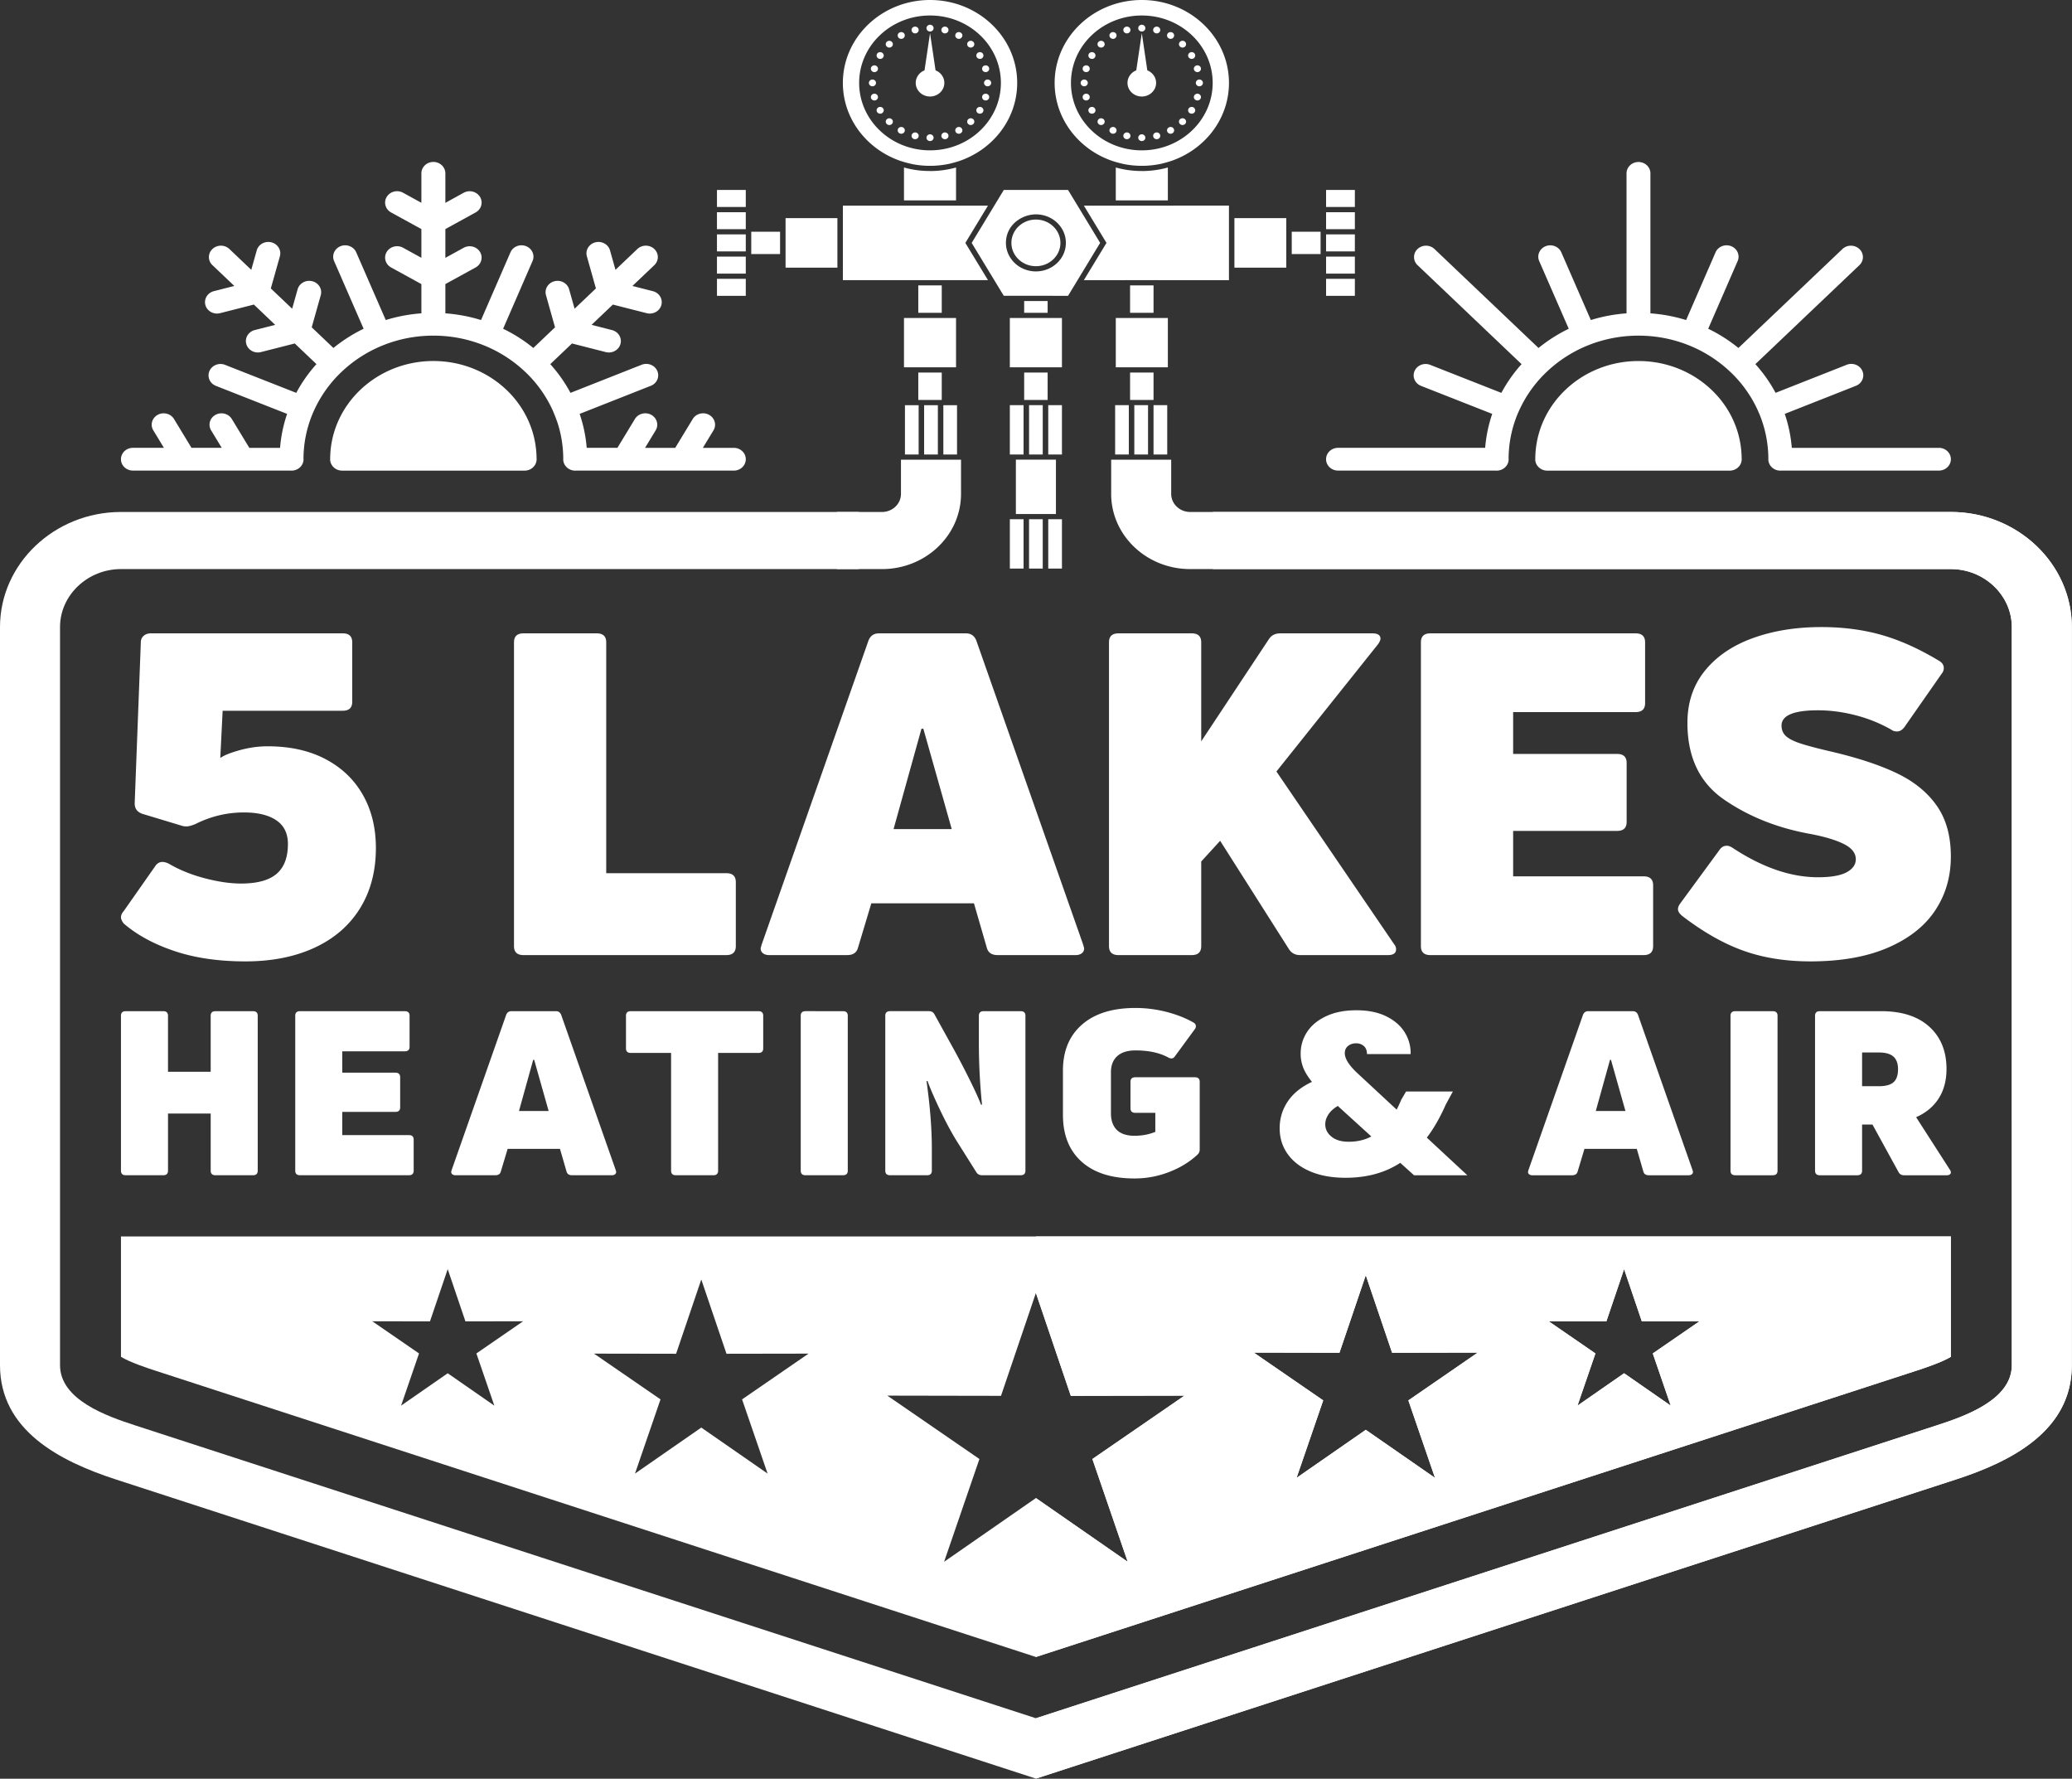 <svg xmlns="http://www.w3.org/2000/svg" width="381" height="327" fill="none"><rect width="100%" height="100%" fill="#333333" stroke="none"/><path fill="#fff" fill-rule="evenodd" d="M190.481 40.365h.006c2.483 0 4.502 1.923 4.502 4.286v.003c0 2.358-2.016 4.282-4.502 4.282h-.009c-2.473 0-4.499-1.914-4.499-4.282v-.003c0-1.185.503-2.25 1.316-3.029v.002a4.615 4.615 0 0 1 3.186-1.259Zm.006-.956h-.006c-2.551 0-5.508 1.91-5.508 5.242v.003c0 1.447.622 2.752 1.615 3.703.992.95 2.372 1.535 3.89 1.542h.009c1.516-.008 2.898-.592 3.892-1.542.997-.95 1.615-2.255 1.615-3.703v-.003c0-2.882-2.455-5.242-5.507-5.242Zm3.678 55.09H186.8v-9.994h7.365V94.5Zm-8.472.95h2.521v9.072h-2.521v-9.072Zm3.528 0h2.519v9.072h-2.519v-9.072Zm3.532 0h2.519v9.072h-2.519v-9.072Zm-4.428-26.965h4.314v5.04h-4.314v-5.04Zm-2.636-10.022h9.583v9.06h-9.583v-9.06Zm7.064 16.025h.896v-.002h1.623v9.067h-2.519v-9.065Zm-3.528 0h2.515v9.065h-2.515v-9.065Zm-1.908-.002v.002h.897v9.065h-2.525v-9.067h1.628Zm1.008-19.147h4.314v2.165h-4.314v-2.165Zm13.699-11.136.269.452-5.9 9.732h-2.744v-.006h-9.072l-5.905-9.726 2.955-4.865 2.95-4.867h11.816l5.631 9.28Z" clip-rule="evenodd"/><path fill="#fff" fill-rule="evenodd" d="M170.001 12.934c-.949.379-1.617 1.27-1.617 2.31 0 1.381 1.182 2.5 2.632 2.5 1.448 0 2.629-1.119 2.629-2.5 0-1.04-.666-1.933-1.615-2.311l-.335-2.263-.679-4.574-.679 4.574-.336 2.264ZM171.012 0v.002h.006V0c8.846.002 16.022 6.826 16.024 15.24h-.002v.003h.002c-.002 6.662-4.501 12.326-10.766 14.396-.603.188-1.166.348-1.731.477-.986.21-2.01.332-3.054.365-.159 0-.313.004-.475.004h-.009c-1.046 0-2.07-.095-3.057-.277a20.932 20.932 0 0 1-2.291-.6c-6.211-2.091-10.672-7.738-10.672-14.365h.002v-.004h-.002C154.989 6.826 162.168 0 171.012 0Zm.006 2.848h-.006c-7.198 0-13.029 5.547-13.031 12.391v.004c.002 6.848 5.833 12.395 13.031 12.397h.004c7.194-.002 13.027-5.549 13.029-12.397h.008v-.004h-.008c-.002-6.844-5.835-12.391-13.027-12.391Zm-.464 1.884a.601.601 0 0 0 0 .881.673.673 0 0 0 .923 0 .601.601 0 0 0 0-.88.677.677 0 0 0-.923 0Zm2.873.244a.607.607 0 0 0-.238.851c.18.297.578.4.893.228a.61.61 0 0 0 .24-.853.675.675 0 0 0-.895-.226Zm2.712.944a.614.614 0 0 0-.461.763c.093.33.448.527.794.44.355-.092.562-.434.472-.765a.67.67 0 0 0-.805-.438Zm2.36 1.58c-.363 0-.654.28-.654.623 0 .343.291.622.654.622.362 0 .659-.279.659-.622 0-.343-.297-.624-.659-.624Zm1.851 2.103a.665.665 0 0 0-.802.445.621.621 0 0 0 .466.758c.352.09.706-.105.798-.438.097-.332-.111-.675-.462-.765Zm1.219 2.493c-.312-.168-.713-.07-.892.226-.183.301-.076.681.238.85a.67.67 0 0 0 .895-.224.608.608 0 0 0-.241-.852Zm.496 2.709a.669.669 0 0 0-.925 0 .59.59 0 0 0 0 .877c.254.245.67.245.925 0a.598.598 0 0 0 0-.877Zm-.255 2.731a.678.678 0 0 0-.895-.227.606.606 0 0 0-.238.851c.179.294.58.398.892.227a.607.607 0 0 0 .241-.85Zm-.998 2.58a.65.65 0 0 0-.798-.438.624.624 0 0 0-.466.763c.096.331.458.526.802.438.351-.09.559-.435.462-.763Zm-1.653 2.248c0-.344-.298-.624-.654-.624-.369 0-.656.28-.656.624 0 .342.287.62.656.62.356 0 .654-.278.654-.62Zm-2.215 1.761a.625.625 0 0 0-.464-.763c-.349-.085-.709.108-.802.44a.618.618 0 0 0 .461.765.67.67 0 0 0 .805-.442Zm-2.622 1.156a.604.604 0 0 0-.24-.848.671.671 0 0 0-.893.224c-.18.3-.073.674.238.85.313.17.714.074.895-.226Zm-2.845.472a.599.599 0 0 0 0-.878.675.675 0 0 0-.923 0 .599.599 0 0 0 0 .878.68.68 0 0 0 .923 0Zm-2.877-.247a.607.607 0 0 0 .242-.85.67.67 0 0 0-.892-.223.607.607 0 0 0-.244.848c.182.3.584.396.894.225Zm-2.71-.939a.625.625 0 0 0 .467-.765c-.099-.332-.454-.525-.811-.437a.616.616 0 0 0-.458.76.664.664 0 0 0 .802.442Zm-2.362-1.582c.362 0 .652-.28.652-.621 0-.344-.29-.62-.652-.62-.363 0-.656.276-.656.62 0 .342.293.62.656.62Zm-1.851-2.106a.66.66 0 0 0 .802-.438c.095-.335-.114-.675-.462-.763-.35-.091-.711.106-.802.438-.095.333.112.673.462.763Zm-1.216-2.492a.669.669 0 0 0 .891-.226.604.604 0 0 0-.238-.852.674.674 0 0 0-.892.229.604.604 0 0 0 .239.849Zm-.496-2.706a.674.674 0 0 0 .926 0 .608.608 0 0 0 0-.876.68.68 0 0 0-.926 0 .595.595 0 0 0 0 .877Zm.257-2.733c.182.297.582.4.892.225a.6.6 0 0 0 .238-.85.67.67 0 0 0-.891-.225.604.604 0 0 0-.239.85Zm.993-2.58c.091.333.452.528.802.441.348-.09.557-.43.46-.761-.095-.335-.452-.528-.803-.445a.621.621 0 0 0-.459.765Zm1.657-2.245c0 .343.293.622.656.622.357 0 .652-.279.652-.622 0-.343-.295-.622-.652-.622-.363 0-.656.28-.656.622Zm2.216-1.765a.624.624 0 0 0 .458.764c.356.088.712-.109.804-.44a.609.609 0 0 0-.46-.76c-.346-.089-.706.107-.802.436Zm3.768 62.126h4.315v5.04h-4.315v-5.04Zm-2.63-10.02h9.571v9.059h-9.571v-9.06Zm2.63-6h4.315v5.04h-4.315v-5.04Zm-2.63-21.673c.093.027.191.054.291.079l.073.017.018.004a3.8 3.8 0 0 0 .251.064c.077.017.16.04.238.053l.113.026c.122.03.245.055.37.076.135.024.272.051.408.072l.01.008c.988.167 1.99.248 3.009.248v.007h.009c.726 0 1.448-.047 2.168-.131h.005c.13-.02.267-.035.402-.055l.033-.01c.123-.015.241-.034.365-.06l.084-.007.34-.06.081-.02c.1-.019.196-.038.294-.063l.176-.035.162-.037c.228-.057.451-.11.671-.176v6.053h-9.571v-6.053Zm-11.237 7.01h26.68l-.914 1.506h-.002l-3.243 5.347 4.159 6.844h-26.68V37.802Zm21.725 53.09h-.001c-.056 7.588-6.543 13.729-14.534 13.729h-8.304V94.122h8.304c1.923 0 3.473-1.476 3.491-3.3v-6.308h11.044v6.377Zm-10.311-16.403h2.519v9.07h-2.519v-9.07Zm3.525 9.07v-9.07h2.528v9.07h-2.528Zm3.535 0v-9.07h2.517v9.07h-2.517Zm-30.022-36.853h-5.298v-4.101h5.298v4.101Zm10.543-6.606v9.107h-9.533v-9.107h9.533Zm-16.848 14.285h-5.299v-3.128h5.299v3.128Zm0-7.21V50.3h-5.302v-3.124h5.302Zm0-.956h-5.302V43.09h5.302v3.127Zm0-7.208v3.118h-5.302V39.01h5.302Zm0-.96h-5.299v-3.127h5.299v3.127Zm30.57-32.848c-.177.3-.071.68.244.853a.672.672 0 0 0 .892-.228.609.609 0 0 0-.242-.85.675.675 0 0 0-.894.225Z" clip-rule="evenodd"/><path fill="#fff" d="M101.755 75.73c-.022-.046-.036-.091-.055-.138l.055.138Zm-5.286 10.79h-33.56c-1.215 0-2.205-.941-2.205-2.1v-.01h.008c.003-4.978 2.124-9.486 5.553-12.748 3.434-3.266 8.179-5.29 13.419-5.292v-.008h.014v.008c5.173.002 9.86 1.97 13.277 5.162.047.036.093.078.135.118 3.387 3.221 5.5 7.662 5.555 12.576.005.062.008.126.008.19v.005c0 1.157-.987 2.098-2.204 2.098Zm5.231-10.928a22.708 22.708 0 0 0-5.043-7.153l-.086-.077h-.002a24.051 24.051 0 0 0-7.713-4.92l-.021-.006-.042-.02a24.8 24.8 0 0 0-8.93-1.712c-.054.005-.107.01-.165.01h-.014c-.055 0-.112-.005-.168-.01-3.127.02-6.11.616-8.843 1.678l-.12.054-.114.039a24.068 24.068 0 0 0-7.632 4.89 22.738 22.738 0 0 0-5.154 7.298l-.025.059-.028.061a21.636 21.636 0 0 0-1.795 8.628h.01v.01c0 1.157-.99 2.098-2.206 2.098-.062 0-.118-.004-.178-.005l-28.992-.004c-1.213 0-2.197-.936-2.197-2.09 0-1.152.983-2.09 2.197-2.09h5.702l-1.952-3.216c-.605-1-.244-2.279.809-2.853 1.052-.573 2.394-.228 2.999.772l3.216 5.297h5.56l-1.954-3.216c-.602-1-.24-2.279.811-2.853 1.05-.573 2.395-.228 2.999.772l3.217 5.298h5.652a25.701 25.701 0 0 1 1.295-6.242l-13.083-5.15c-1.124-.436-1.659-1.656-1.199-2.726.463-1.068 1.746-1.58 2.87-1.14l13.096 5.15a26.65 26.65 0 0 1 3.713-5.284l-3.99-3.796-6.213 1.582c-1.173.302-2.384-.365-2.696-1.482-.316-1.117.382-2.266 1.556-2.565l3.755-.956-3.92-3.73-6.214 1.581c-1.176.3-2.383-.365-2.696-1.482-.315-1.117.383-2.266 1.559-2.566l3.754-.956-4.023-3.825a2.024 2.024 0 0 1 0-2.966 2.288 2.288 0 0 1 3.12 0l4.021 3.825 1.007-3.569c.312-1.118 1.521-1.783 2.696-1.483 1.175.298 1.873 1.452 1.559 2.565l-1.666 5.91 3.921 3.728 1.007-3.57c.314-1.118 1.522-1.78 2.695-1.481 1.177.296 1.876 1.446 1.56 2.563l-1.663 5.909 3.99 3.797a28.423 28.423 0 0 1 5.552-3.534l-5.425-12.443c-.466-1.067.066-2.292 1.19-2.737 1.123-.442 2.41.065 2.876 1.13l5.429 12.449a29.33 29.33 0 0 1 6.553-1.234v-5.375l-5.571-3.059c-1.05-.58-1.412-1.86-.801-2.86.609-1 1.956-1.341 3.008-.763l3.364 1.847v-5.278l-5.571-3.059c-1.05-.579-1.412-1.86-.801-2.86.609-1 1.956-1.343 3.008-.762l3.364 1.848V31.87c0-1.157.986-2.098 2.204-2.098 1.219 0 2.206.941 2.206 2.098v5.419l3.374-1.854c1.05-.575 2.394-.229 3 .771.602 1.001.24 2.277-.813 2.851l-5.56 3.054v5.29l3.374-1.854c1.05-.572 2.393-.226 3 .774.6.998.238 2.275-.814 2.85l-5.56 3.053v5.38c2.271.166 4.466.585 6.558 1.234l5.409-12.445c.462-1.068 1.745-1.578 2.868-1.14 1.124.438 1.66 1.661 1.198 2.73l-5.415 12.455a28.291 28.291 0 0 1 5.556 3.533l3.989-3.795-1.661-5.91c-.316-1.113.383-2.263 1.556-2.562 1.176-.3 2.386.363 2.696 1.482l1.007 3.569 3.92-3.728-1.664-5.91c-.314-1.113.385-2.267 1.559-2.565 1.176-.3 2.383.365 2.698 1.483l1.005 3.57 4.024-3.826c.858-.819 2.257-.819 3.118 0 .86.819.86 2.147 0 2.968l-4.024 3.825 3.754.957c1.177.298 1.873 1.448 1.56 2.566-.314 1.116-1.524 1.78-2.698 1.481l-6.213-1.583-3.92 3.73 3.754.957c1.174.298 1.874 1.447 1.558 2.565-.315 1.118-1.523 1.783-2.696 1.483l-6.213-1.584-3.992 3.799a26.773 26.773 0 0 1 3.714 5.28l13.084-5.165c1.125-.442 2.413.066 2.879 1.132.467 1.068-.066 2.294-1.189 2.735l-13.089 5.165a25.636 25.636 0 0 1 1.299 6.241h5.644l3.222-5.305c.609-1 1.957-1.342 3.007-.764 1.054.583 1.411 1.863.801 2.862l-1.947 3.207h5.55l3.22-5.305c.608-1 1.956-1.342 3.007-.764 1.052.583 1.411 1.863.802 2.862l-1.948 3.208h5.697c1.212 0 2.196.937 2.196 2.09 0 1.153-.984 2.093-2.196 2.093h-9.592l-10.455-.004c-.059.004-.12.004-.181 0h-8.756L101.7 75.592Zm4.255 10.918c-.06.005-.124.01-.186.01-1.218 0-2.206-.941-2.206-2.1v-.004h.009v-.02a21.624 21.624 0 0 0-1.746-8.518l4.129 10.632ZM96.253 175.583c-1.158 0-1.74-.553-1.74-1.655v-55.837c0-1.103.582-1.654 1.74-1.654h13.481c1.159 0 1.739.551 1.739 1.654v42.436h22.091c1.159 0 1.739.551 1.739 1.654v11.747c0 1.102-.58 1.655-1.739 1.655h-37.31Zm73.186-41.611-5.131 18.448h10.696l-5.218-18.448h-.347Zm-28.006 41.611c-.464 0-.84-.11-1.13-.332-.289-.221-.435-.523-.435-.909l.174-.661 19.656-55.921c.347-.882.985-1.323 1.913-1.323h16.002c.928 0 1.565.441 1.913 1.323l19.655 55.921.174.661c0 .386-.146.688-.436.909-.289.222-.666.332-1.13.332H183.44c-1.102 0-1.769-.47-2-1.407l-2.348-8.108h-18.873l-2.435 8.108c-.232.937-.899 1.407-2.001 1.407h-14.35Zm64.226 0c-1.159 0-1.737-.553-1.737-1.655v-55.837c0-1.103.578-1.654 1.737-1.654h13.48c1.161 0 1.741.551 1.741 1.654v18.199l12.436-18.779c.464-.716 1.16-1.074 2.088-1.074h16.958c.986 0 1.478.33 1.478.992 0 .22-.143.551-.436.992l-18.697 23.411 21.657 31.765c.231.275.347.579.347.909 0 .717-.493 1.077-1.479 1.077h-16.176c-.927 0-1.624-.386-2.088-1.159l-12.609-19.852-3.479 3.804v15.552c0 1.102-.58 1.655-1.741 1.655h-13.48Zm96.579-14.477c1.16 0 1.741.552 1.741 1.654v11.168c0 1.102-.581 1.655-1.741 1.655h-39.223c-1.159 0-1.739-.553-1.739-1.655v-55.837c0-1.103.58-1.654 1.739-1.654h37.745c1.159 0 1.741.551 1.741 1.654v11.167c0 1.103-.582 1.654-1.741 1.654h-22.524v7.694h19.132c1.161 0 1.739.551 1.739 1.654v10.835c0 1.106-.578 1.656-1.739 1.656h-19.132v8.355h24.002Zm56.486-3.64c0 3.696-.954 6.99-2.87 9.886-1.912 2.895-4.811 5.183-8.697 6.866-3.884 1.681-8.637 2.523-14.262 2.523-4.523 0-8.609-.647-12.261-1.945-3.655-1.295-7.422-3.432-11.308-6.409-.522-.442-.783-.856-.783-1.243 0-.331.146-.688.436-1.076l7.219-9.842c.347-.497.781-.745 1.303-.745.349 0 .725.138 1.131.413 5.451 3.585 10.67 5.378 15.655 5.378 2.377 0 4.13-.304 5.262-.91 1.128-.607 1.696-1.407 1.696-2.399 0-1.158-.771-2.11-2.307-2.854-1.535-.744-3.666-1.365-6.39-1.861-5.915-1.104-11.104-3.199-15.569-6.287-4.462-3.088-6.695-7.776-6.695-14.064 0-3.749 1.072-6.948 3.217-9.594 2.145-2.647 5.088-4.647 8.827-5.998 3.74-1.35 7.93-2.026 12.567-2.026 4 0 7.697.482 11.088 1.448 3.394.963 6.915 2.549 10.567 4.754.58.332.872.773.872 1.325 0 .386-.116.717-.348.992l-6.871 9.844c-.406.552-.872.828-1.391.828-.406 0-.754-.111-1.046-.33a26.58 26.58 0 0 0-6.565-2.649c-2.347-.607-4.653-.91-6.914-.91-4.465 0-6.698.939-6.698 2.813 0 .773.262 1.407.783 1.903.523.495 1.407.951 2.653 1.364 1.246.415 3.175.925 5.784 1.53 4.928 1.16 8.957 2.497 12.087 4.013 3.133 1.517 5.553 3.502 7.263 5.956 1.71 2.454 2.565 5.556 2.565 9.306Zm-289.605-1.572c0 4.247-.971 7.943-2.913 11.085-1.943 3.144-4.725 5.556-8.349 7.239-3.623 1.681-7.87 2.523-12.742 2.523-4.928 0-9.276-.634-13.044-1.903-3.77-1.268-6.871-2.95-9.306-5.047-.348-.44-.521-.826-.521-1.158 0-.386.173-.771.521-1.157l5.914-8.437c.348-.387.724-.58 1.13-.58.465 0 .928.138 1.392.413 1.913 1.103 4.087 1.972 6.523 2.606 2.435.634 4.638.951 6.61.951 2.956 0 5.13-.592 6.522-1.778 1.39-1.186 2.087-3.019 2.087-5.5 0-1.931-.71-3.379-2.13-4.344-1.422-.965-3.407-1.448-5.958-1.448-3.131 0-6.117.718-8.958 2.151-.694.277-1.217.414-1.565.414-.348 0-.61-.028-.783-.084l-7.393-2.233c-.926-.33-1.39-.965-1.39-1.902l1.13-29.614c0-.497.175-.896.522-1.2.347-.303.783-.454 1.305-.454h35.308c1.16 0 1.74.551 1.74 1.654v10.919c0 1.103-.58 1.653-1.74 1.653h-22.09l-.434 8.688c.695-.497 1.9-.98 3.608-1.448 1.711-.47 3.408-.705 5.088-.705 4.116 0 7.668.787 10.653 2.359 2.987 1.572 5.277 3.764 6.872 6.576 1.594 2.813 2.391 6.068 2.391 9.761ZM247.992 209.899c1.566 0 2.958-.324 4.17-.971l-6.167-5.61c-.767.449-1.344.969-1.728 1.56-.385.591-.577 1.195-.577 1.814 0 .9.384 1.66 1.154 2.278.767.619 1.816.929 3.148.929Zm12.019 6.159-2.53-2.279c-2.806 1.828-6.162 2.742-10.065 2.742-2.456 0-4.592-.378-6.408-1.138-1.821-.758-3.225-1.829-4.214-3.207-.991-1.377-1.488-2.966-1.488-4.766 0-1.801.497-3.439 1.488-4.915.989-1.477 2.476-2.68 4.454-3.607-.737-.901-1.268-1.759-1.592-2.572a6.989 6.989 0 0 1-.49-2.618c0-1.463.4-2.798 1.197-4.008.8-1.209 1.973-2.17 3.525-2.89 1.554-.718 3.393-1.073 5.524-1.073 2.158 0 3.992.372 5.499 1.117 1.507.745 2.639 1.727 3.393 2.95a7.159 7.159 0 0 1 1.085 3.989h-8.028c0-.647-.191-1.139-.575-1.479-.383-.335-.855-.504-1.42-.504-.591 0-1.086.162-1.486.485-.399.324-.599.765-.599 1.331 0 .984.739 2.179 2.22 3.585l7.317 6.792c.267-.508.546-1.112.842-1.817l.889-1.517h8.604l-1.286 2.363c-1.068 2.418-2.233 4.458-3.503 6.118l7.45 6.918h-9.803ZM296.05 194.838l-2.617 9.407h5.455l-2.661-9.407h-.177Zm30.804 20.376c0 .562-.296.844-.887.844h-6.876c-.591 0-.885-.282-.885-.844v-28.477c0-.562.294-.843.885-.843h6.876c.591 0 .887.281.887.843v28.477Zm15.547-21.727v6.202h3.06c1.273 0 2.182-.245 2.729-.738.546-.492.821-1.287.821-2.383 0-1.041-.282-1.814-.843-2.32-.563-.508-1.464-.761-2.707-.761h-3.06Zm7.717 22.571c-.472 0-.812-.197-1.019-.591l-4.79-8.733h-1.908v8.48c0 .562-.295.844-.888.844h-6.874c-.59 0-.887-.282-.887-.844v-28.477c0-.562.297-.843.887-.843h11.266c3.814 0 6.772.955 8.871 2.868 2.1 1.914 3.148 4.5 3.148 7.763 0 2.082-.472 3.875-1.42 5.38-.945 1.503-2.335 2.664-4.166 3.48l6.208 9.66c.117.14.177.309.177.507 0 .141-.066.26-.199.358-.132.098-.319.148-.554.148h-7.852Zm-68.351 0a.945.945 0 0 1-.577-.168.553.553 0 0 1-.22-.465l.088-.337 10.022-28.519c.18-.451.503-.675.977-.675h8.161c.473 0 .799.224.976.675l10.024 28.519.09.337a.556.556 0 0 1-.224.465.937.937 0 0 1-.575.168h-7.319c-.562 0-.902-.24-1.019-.715l-1.198-4.137h-9.625l-1.242 4.137c-.118.475-.46.715-1.021.715h-7.318Z"/><path fill="#fff" fill-rule="evenodd" d="m251.139 234.432-4.838 14.258c-5.251-.008-10.504-.018-15.754-.029 4.252 2.929 8.509 5.857 12.763 8.786l-4.897 14.243c4.24-2.946 8.484-5.888 12.726-8.832 4.243 2.944 8.485 5.886 12.729 8.832l-4.898-14.243c4.254-2.929 8.509-5.857 12.761-8.786-5.25.011-10.501.021-15.752.029l-4.84-14.258Zm-122.186.789c-1.546 4.552-3.09 9.103-4.633 13.654-5.03-.009-10.059-.018-15.087-.025 4.073 2.803 8.147 5.605 12.222 8.411l-4.691 13.64 12.189-8.457 12.19 8.457-4.691-13.64c4.075-2.806 8.149-5.608 12.223-8.411-5.029.007-10.058.016-15.088.025-1.545-4.551-3.088-9.102-4.634-13.654Zm61.53 2.475c-2.141 6.305-4.282 12.608-6.419 18.914l-20.899-.038 16.932 11.652c-2.165 6.297-4.332 12.593-6.496 18.894 5.625-3.905 11.252-7.812 16.882-11.717l16.882 11.717c-2.165-6.301-4.33-12.597-6.496-18.894 5.643-3.885 11.288-7.768 16.933-11.652l-20.9.038c-2.141-6.306-4.281-12.609-6.419-18.914Zm108.156-4.38-3.259 9.604-10.611-.02 8.598 5.917-3.299 9.593 8.571-5.95 8.573 5.95-3.297-9.593 8.596-5.917-10.612.02-3.26-9.604Zm-216.314 0-3.26 9.604-10.61-.02 8.596 5.917-3.298 9.593 8.572-5.95 8.573 5.95-3.299-9.593 8.596-5.917-10.61.02-3.26-9.604Zm108.157 71.303 162.014-52.667c1.271-.414 4.576-1.503 6.227-2.513l.002-22.132H22.243v22.132c1.65 1.01 4.956 2.099 6.227 2.513l162.012 52.667Z" clip-rule="evenodd"/><path fill="#fff" fill-rule="evenodd" d="M223.005 94.121h135.722c12.239 0 22.241 9.514 22.241 21.157v135.689c0 11.967-10.936 17.644-21.276 21.005l-169.208 55.005-169.206-55.005C10.937 268.611 0 262.934 0 250.967V115.278c0-11.643 10.004-21.157 22.243-21.157h135.721v10.498H22.245c-6.147 0-11.207 4.812-11.207 10.659v135.689c0 6.382 8.606 9.378 13.81 11.071l165.636 53.845 165.639-53.845c5.203-1.693 13.809-4.689 13.809-11.071V115.278c0-5.847-5.059-10.659-11.205-10.659H223.005V94.121Z" clip-rule="evenodd"/><path fill="#fff" d="M318.062 86.52h-33.555c-1.219 0-2.208-.94-2.208-2.099v-.01h.011c0-4.978 2.121-9.487 5.549-12.749 3.434-3.267 8.178-5.288 13.419-5.29v-.007h.015v.007c5.171.002 9.859 1.97 13.276 5.16.047.039.093.08.135.12 3.386 3.22 5.499 7.66 5.552 12.575.008.064.01.127.01.189v.005c0 1.159-.986 2.099-2.204 2.099Zm9.487-.01c-.061.006-.124.01-.185.01-1.22 0-2.206-.94-2.206-2.099v-.005h.006l.003-.02a21.743 21.743 0 0 0-1.745-8.512 1.662 1.662 0 0 1-.131-.297 22.689 22.689 0 0 0-5.038-7.146l-.089-.079h-.002a24.045 24.045 0 0 0-7.706-4.916l-.027-.01-.052-.023a24.862 24.862 0 0 0-9.082-1.707v.007h-.016v-.007a24.85 24.85 0 0 0-9.013 1.678l-.117.052-.114.039a24.03 24.03 0 0 0-7.632 4.892 22.658 22.658 0 0 0-5.154 7.3l-.027.056-.028.061a21.636 21.636 0 0 0-1.793 8.628h.01v.01c0 1.158-.988 2.098-2.208 2.098-.058 0-.117-.004-.176-.01h-28.989c-1.215 0-2.2-.938-2.2-2.089 0-1.153.985-2.09 2.2-2.09h27.053c.176-2.163.62-4.253 1.297-6.243l-13.08-5.145c-1.125-.44-1.661-1.662-1.199-2.728.46-1.07 1.743-1.58 2.869-1.142l13.091 5.152a27.122 27.122 0 0 1 3.716-5.284l-19.128-18.195a2.029 2.029 0 0 1 0-2.965 2.284 2.284 0 0 1 3.119 0l19.129 18.193a28.374 28.374 0 0 1 5.555-3.534l-5.43-12.443c-.465-1.068.068-2.291 1.19-2.737 1.123-.443 2.412.064 2.877 1.132l5.426 12.445a29.464 29.464 0 0 1 6.564-1.232V31.872c0-1.152.985-2.091 2.197-2.091 1.209 0 2.195.939 2.195 2.09v25.734c2.276.163 4.474.586 6.566 1.232l5.409-12.442c.461-1.066 1.746-1.58 2.871-1.14 1.123.439 1.659 1.66 1.199 2.729l-5.419 12.453a28.295 28.295 0 0 1 5.557 3.535l19.127-18.191a2.284 2.284 0 0 1 3.119 0c.859.818.859 2.149 0 2.965l-19.129 18.197a26.682 26.682 0 0 1 3.714 5.278l13.085-5.163c1.121-.443 2.409.065 2.874 1.131.467 1.07-.064 2.294-1.185 2.739l-13.086 5.16a25.681 25.681 0 0 1 1.296 6.244h27.052c1.213 0 2.198.938 2.198 2.09s-.985 2.088-2.198 2.088h-28.98ZM75.18 208.674c.591 0 .886.281.886.844v5.695c0 .562-.295.843-.886.843H55.176c-.592 0-.886-.281-.886-.843v-28.476c0-.563.294-.844.886-.844h19.25c.59 0 .887.281.887.844v5.695c0 .564-.297.844-.887.844H62.937v3.924h9.76c.59 0 .886.281.886.844v5.524c0 .564-.296.845-.887.845h-9.759v4.261H75.18Zm22.864-13.837-2.615 9.407h5.454l-2.66-9.407h-.178Zm-14.281 21.219c-.236 0-.429-.056-.576-.167a.556.556 0 0 1-.223-.465l.09-.337 10.023-28.519c.178-.45.503-.675.975-.675h8.162c.474 0 .797.225.975.675l10.024 28.519.09.337a.555.555 0 0 1-.223.465c-.147.111-.34.167-.576.167h-7.318c-.563 0-.902-.239-1.02-.714l-1.198-4.137h-9.624l-1.243 4.137c-.118.475-.457.714-1.019.714h-7.32Zm55.69-30.163c.592 0 .886.281.886.844v5.991c0 .563-.294.844-.886.844h-7.407v21.641c0 .562-.296.843-.886.843h-6.876c-.592 0-.886-.281-.886-.843v-21.641h-7.408c-.591 0-.887-.281-.887-.844v-5.991c0-.563.296-.844.887-.844h23.463Zm16.435 29.32c0 .562-.296.843-.888.843h-6.873c-.593 0-.888-.281-.888-.843v-28.476c0-.563.295-.844.888-.844H155c.592 0 .888.281.888.844v28.476Zm7.785.843c-.591 0-.887-.281-.887-.843v-28.476c0-.563.296-.844.887-.844h7.142c.472 0 .812.198 1.018.591l3.549 6.412a149.124 149.124 0 0 1 3.083 5.928c.932 1.898 1.575 3.325 1.93 4.28l.177-.041a111.528 111.528 0 0 1-.576-11.136v-5.19c0-.563.295-.844.885-.844h6.788c.591 0 .887.281.887.844v28.476c0 .562-.296.843-.887.843h-7.097c-.473 0-.828-.196-1.064-.591l-3.504-5.568c-1.035-1.66-2.086-3.607-3.148-5.841-1.066-2.238-1.834-4.016-2.307-5.336l-.178.04c.651 4.614.975 8.747.975 12.403v4.05c0 .562-.295.843-.886.843h-6.787Zm56.53-3.795c-1.448 1.349-3.194 2.418-5.234 3.204a17.437 17.437 0 0 1-6.342 1.183c-4.199 0-7.444-1.027-9.734-3.08-2.293-2.052-3.439-4.924-3.439-8.606v-8.142c0-3.6 1.168-6.419 3.505-8.458 2.335-2.04 5.618-3.058 9.846-3.058 1.892 0 3.777.238 5.655.715 1.877.48 3.556 1.14 5.034 1.983.266.169.4.38.4.634a.83.83 0 0 1-.178.548l-3.681 5.02c-.178.253-.385.379-.622.379-.177 0-.37-.054-.576-.168-1.598-.872-3.607-1.307-6.032-1.307-1.478 0-2.602.35-3.371 1.054-.769.702-1.153 1.687-1.153 2.954v7.55c0 1.322.362 2.342 1.085 3.059.725.717 1.812 1.076 3.261 1.076 1.361 0 2.631-.239 3.813-.716v-3.502h-3.681c-.591 0-.885-.282-.885-.844v-4.852c0-.562.294-.843.885-.843h10.957c.591 0 .887.281.887.843v12.403c0 .393-.134.716-.4.971ZM38.741 186.737c0-.563.297-.844.888-.844h6.874c.592 0 .887.281.887.844v28.476c0 .562-.295.843-.887.843H39.63c-.591 0-.887-.281-.887-.843v-10.504h-7.85v10.504c0 .562-.296.843-.887.843H23.13c-.592 0-.888-.281-.888-.843v-28.476c0-.563.296-.844.888-.844h6.875c.59 0 .886.281.886.844v10.292h7.85v-10.292Z"/><path fill="#fff" fill-rule="evenodd" d="M208.938 12.934c-.948.38-1.614 1.27-1.614 2.308 0 1.383 1.179 2.502 2.633 2.502 1.446 0 2.629-1.119 2.629-2.502 0-1.038-.669-1.932-1.618-2.31l-.336-2.264-.675-4.573-.684 4.573-.335 2.266ZM209.953 0v.002h.004V0c8.842.002 16.026 6.825 16.026 15.24h-.003v.002h.003c0 6.662-4.503 12.327-10.763 14.397-.611.189-1.17.347-1.731.476-.991.211-2.011.333-3.058.365-.158 0-.31.005-.474.005h-.004c-1.049 0-2.074-.097-3.067-.278a21.468 21.468 0 0 1-2.284-.598c-6.216-2.093-10.675-7.74-10.675-14.367v-.002c0-8.415 7.181-15.24 16.026-15.24Zm0 2.849c-7.194 0-13.026 5.545-13.026 12.391h-.008v.002h.008c0 6.848 5.832 12.396 13.026 12.399h.004c7.197-.003 13.029-5.55 13.031-12.399v-.002c-.002-6.846-5.834-12.391-13.031-12.391h-.004Zm-.461 1.883a.597.597 0 0 0 0 .88.674.674 0 0 0 .923 0 .598.598 0 0 0 0-.88.674.674 0 0 0-.923 0Zm2.876.244a.612.612 0 0 0-.241.852.675.675 0 0 0 .892.228.612.612 0 0 0 .244-.855.676.676 0 0 0-.895-.225Zm2.711.944a.612.612 0 0 0-.461.763c.094.328.448.528.804.439a.62.62 0 0 0 .458-.763c-.095-.331-.452-.526-.801-.439Zm2.362 1.578c-.357 0-.653.283-.653.625s.296.623.653.623c.368 0 .655-.28.655-.623a.638.638 0 0 0-.655-.625Zm1.852 2.105a.666.666 0 0 0-.802.445c-.092.331.113.671.462.758a.665.665 0 0 0 .807-.438.63.63 0 0 0-.467-.765Zm1.215 2.492c-.311-.168-.714-.069-.891.227-.188.301-.077.68.242.85a.66.66 0 0 0 .887-.225.609.609 0 0 0-.238-.852Zm.495 2.708a.674.674 0 0 0-.926 0 .607.607 0 0 0 0 .878.674.674 0 0 0 .926 0 .593.593 0 0 0 0-.877Zm-.257 2.734a.667.667 0 0 0-.887-.227c-.319.172-.43.551-.242.85.177.294.58.397.891.227.31-.17.42-.551.238-.85Zm-.986 2.578a.664.664 0 0 0-.807-.437.619.619 0 0 0-.462.763c.096.33.456.526.802.439.349-.092.556-.437.467-.765Zm-1.664 2.249c0-.345-.287-.623-.655-.623-.357 0-.653.278-.653.623 0 .342.296.62.653.62.368 0 .655-.278.655-.62Zm-2.216 1.762a.621.621 0 0 0-.458-.765c-.353-.083-.71.108-.804.44-.096.334.107.676.461.766a.662.662 0 0 0 .801-.441Zm-2.617 1.155a.607.607 0 0 0-.244-.85.672.672 0 0 0-.892.225.61.61 0 0 0 .241.85c.311.17.712.074.895-.225Zm-2.848.471a.596.596 0 0 0 0-.877.674.674 0 0 0-.923 0 .594.594 0 0 0 0 .877.68.68 0 0 0 .923 0Zm-2.875-.246a.607.607 0 0 0 .241-.85.674.674 0 0 0-.895-.225.601.601 0 0 0-.234.85c.177.299.581.395.888.225Zm-2.71-.94c.352-.089.558-.431.462-.764a.652.652 0 0 0-.797-.437.62.62 0 0 0-.47.76.67.67 0 0 0 .805.442Zm-2.362-1.582c.365 0 .656-.278.656-.62 0-.345-.291-.62-.656-.62a.632.632 0 0 0-.648.62c0 .342.288.62.648.62Zm-1.849-2.104a.66.66 0 0 0 .8-.44.62.62 0 0 0-.465-.762c-.351-.092-.706.106-.797.437-.096.333.11.673.462.765Zm-1.22-2.493a.673.673 0 0 0 .893-.225.604.604 0 0 0-.239-.852.674.674 0 0 0-.893.227.607.607 0 0 0 .239.85Zm-.495-2.706a.671.671 0 0 0 .924 0 .59.59 0 0 0 0-.877.68.68 0 0 0-.924 0 .594.594 0 0 0 0 .877Zm.256-2.734a.665.665 0 0 0 .893.226.6.6 0 0 0 .239-.85c-.177-.297-.58-.396-.893-.226a.607.607 0 0 0-.239.85Zm.997-2.58c.091.334.446.529.797.442a.621.621 0 0 0 .465-.76c-.095-.336-.457-.53-.8-.446-.352.09-.558.434-.462.764Zm1.654-2.244c0 .342.297.623.657.623.365 0 .656-.28.656-.623 0-.342-.291-.622-.656-.622-.36 0-.657.28-.657.622Zm2.214-1.764c-.09.33.118.673.47.763a.654.654 0 0 0 .797-.44.613.613 0 0 0-.464-.76.664.664 0 0 0-.803.437Zm1.025 68.127h2.52v9.072h-2.52v-9.072Zm3.527 9.072v-9.072h2.524v9.072h-2.524Zm3.533 0v-9.072h2.519v9.072h-2.519Zm31.728-48.635h5.295v3.126h-5.295v-3.126Zm0 16.333h5.295v3.127h-5.295v-3.127Zm0-9.127v-3.12h5.295v3.12h-5.295Zm0 .96h5.295v3.127h-5.295V43.09Zm0 7.21v-3.125h5.295v3.124h-5.295Zm-6.312-7.694h5.302v4.1h-5.302v-4.1Zm-10.543 6.6v-9.106h9.535v9.106h-9.535Zm-19.185 19.279h4.315v5.04h-4.315v-5.04Zm-2.628-10.021h9.574v9.06h-9.574v-9.06Zm2.628-5.998h4.315v5.038h-4.315v-5.038Zm-3.638-14.666v.002h11.592V37.8h10.228v13.708h-12.862v-.01h-6.331v.01h-7.49l.066-.108.851-1.406h.001l3.244-5.339v-.002l-4.159-6.853h4.86Zm1.01-7.009c.1.028.191.055.289.08l.072.017.025.006c.076.023.158.042.239.058.08.02.169.043.25.06l.102.023c1.243.273 2.509.404 3.806.404v.007h.004c.719 0 1.446-.048 2.165-.131h.005c.137-.02.272-.035.404-.055l.032-.01c.129-.015.248-.034.369-.06l.084-.008c.116-.019.226-.037.338-.06l.085-.02c.095-.017.188-.037.289-.063l.179-.034.164-.037c.225-.057.451-.11.673-.177v6.053h-9.574V30.79Zm13.681 63.332h139.874c12.24 0 22.242 9.514 22.242 21.156v135.689c0 11.967-10.936 17.644-21.276 21.005l-169.208 55.006v-11.095l165.639-53.845c5.203-1.693 13.808-4.688 13.808-11.071V115.278c0-5.847-5.058-10.658-11.205-10.658H218.851c-7.989 0-14.473-6.142-14.529-13.729v-6.377h11.037v6.308c.018 1.824 1.575 3.3 3.492 3.3ZM206.648 5.2a.61.61 0 0 0 .238.855c.315.17.716.068.895-.228a.61.61 0 0 0-.241-.852.672.672 0 0 0-.892.225Zm-11.693 39.997c.006-.069.016-.142.022-.215l-.022.215Z" clip-rule="evenodd"/><path fill="#fff" fill-rule="evenodd" d="m251.139 234.432-4.838 14.258c-5.251-.008-10.504-.018-15.754-.029 4.252 2.929 8.509 5.857 12.763 8.786l-4.898 14.243c4.241-2.946 8.485-5.888 12.727-8.832 4.243 2.944 8.485 5.886 12.729 8.832l-4.898-14.243c4.254-2.929 8.509-5.857 12.761-8.786-5.25.011-10.501.021-15.752.029l-4.84-14.258Zm47.501-1.116-3.26 9.604-10.611-.02 8.598 5.917-3.299 9.593 8.572-5.95 8.572 5.95-3.297-9.593 8.596-5.917-10.612.02-3.259-9.604Zm-108.157 71.303 162.014-52.667c1.27-.414 4.575-1.503 6.226-2.513l.002-22.132H190.483v10.389c2.138 6.305 4.278 12.608 6.419 18.914l20.9-.038c-5.645 3.884-11.291 7.767-16.933 11.652 2.166 6.297 4.331 12.593 6.496 18.894l-16.882-11.717v29.218Z" clip-rule="evenodd"/></svg>